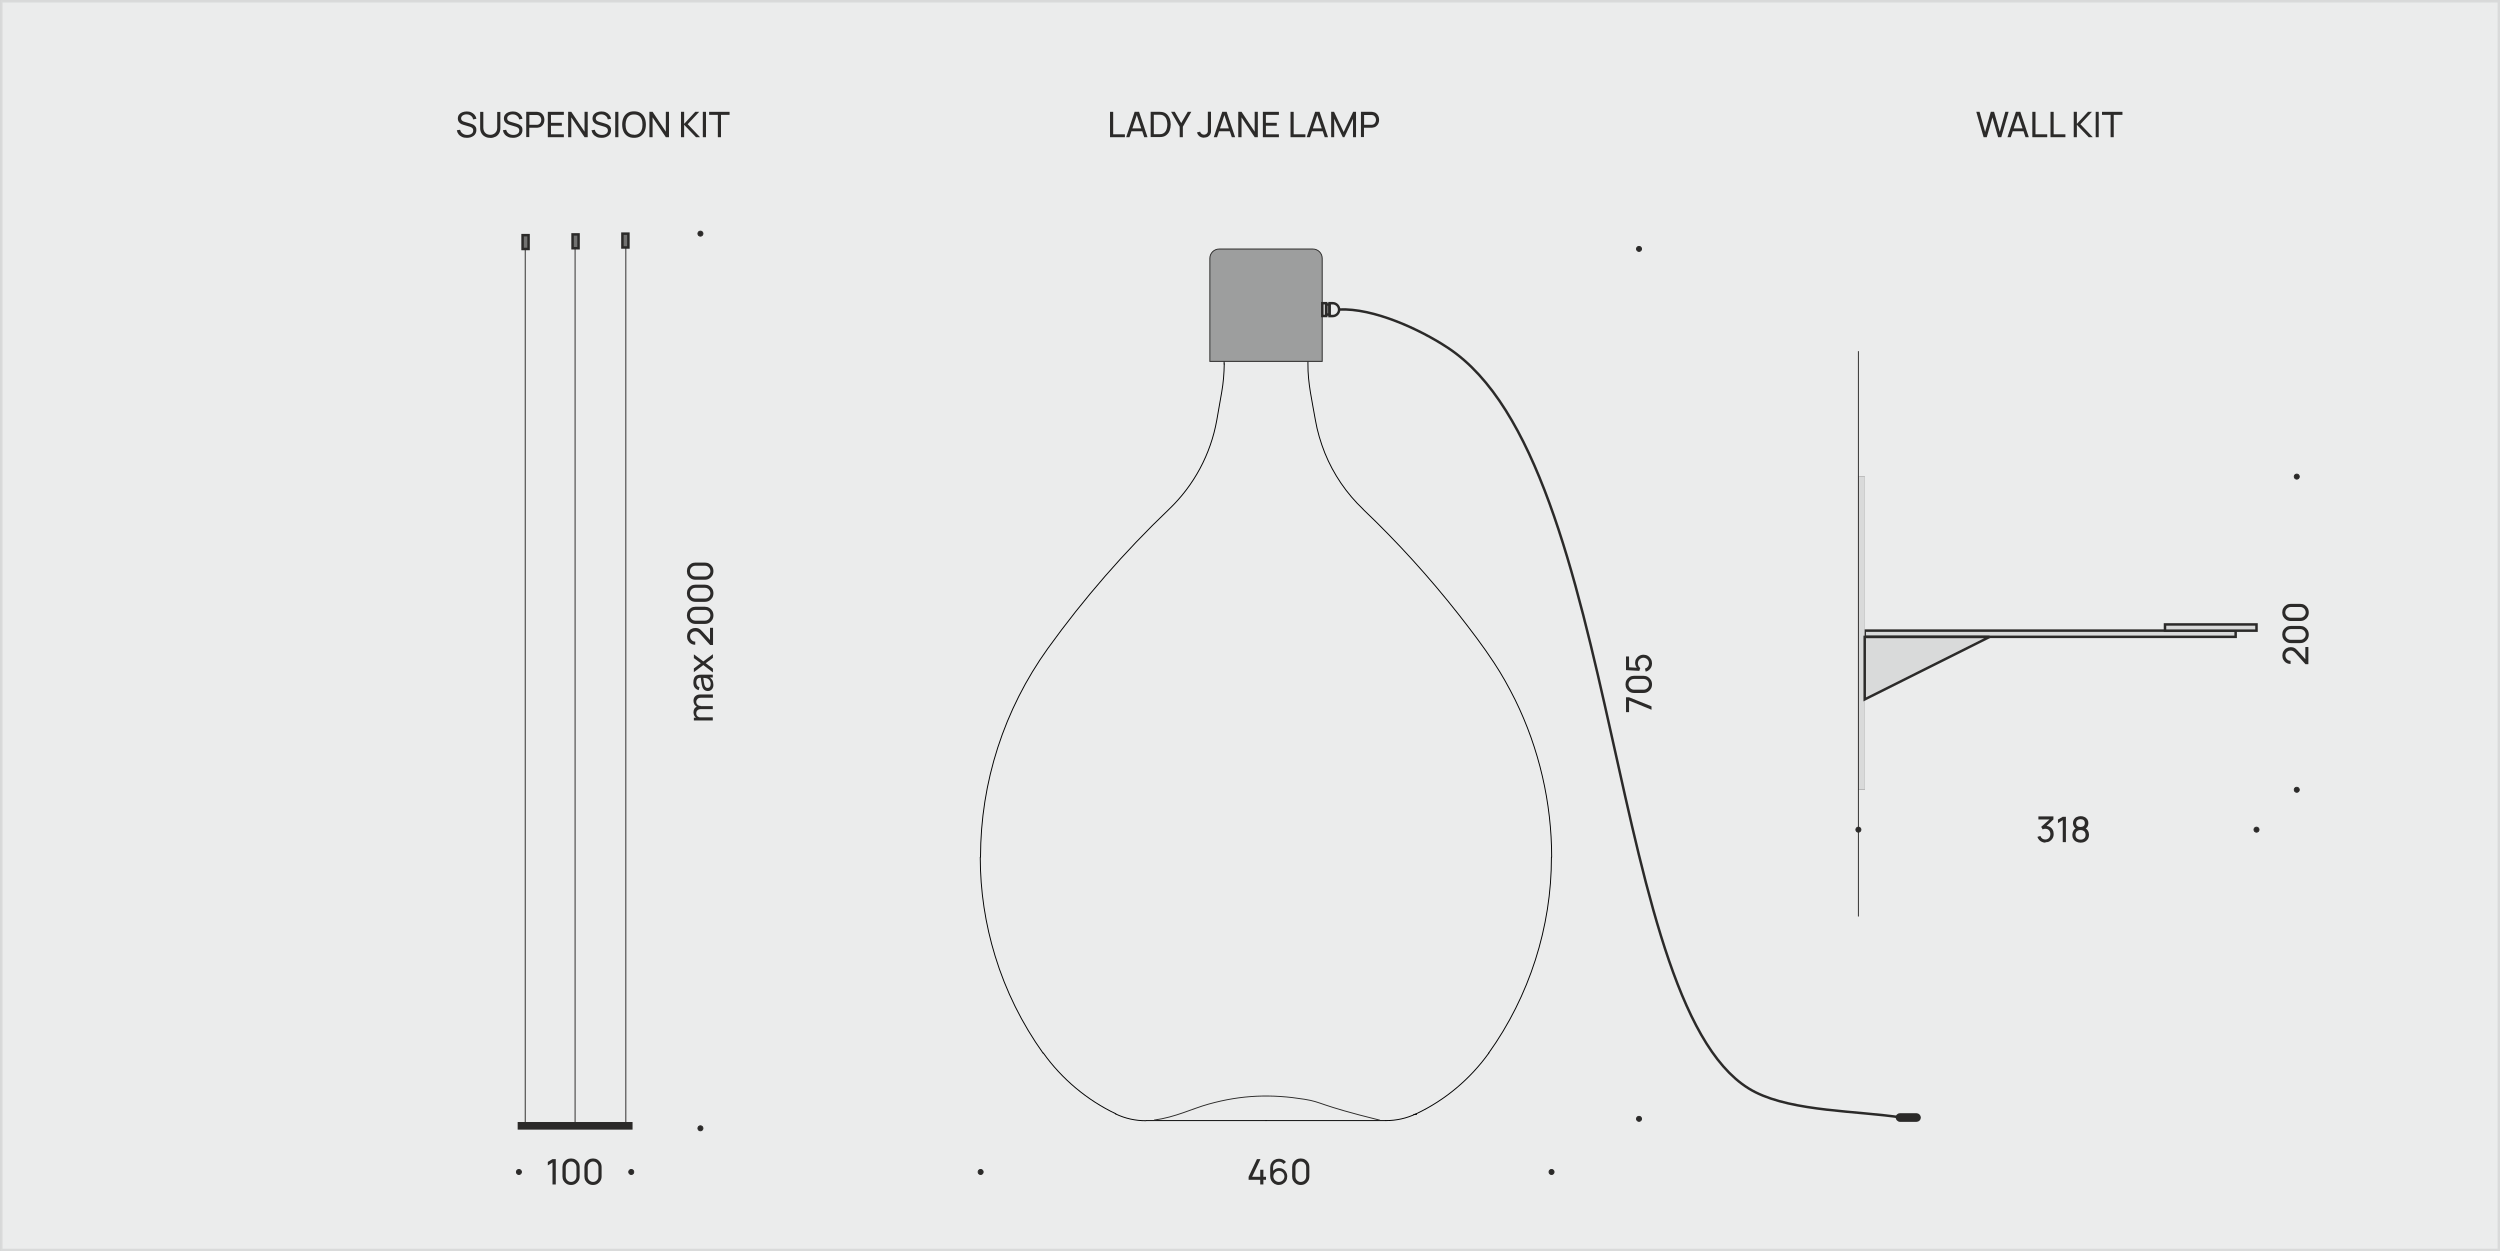 <svg xmlns="http://www.w3.org/2000/svg" xmlns:xlink="http://www.w3.org/1999/xlink" xml:space="preserve" width="200.2mm" height="100.2mm" style="shape-rendering:geometricPrecision; text-rendering:geometricPrecision; image-rendering:optimizeQuality; fill-rule:evenodd; clip-rule:evenodd" viewBox="0 0 19806 9913"><rect x="0" y="0" width="19806" height="9913" fill="#808080" stroke="none"/> <defs> <style type="text/css"> .str1 {stroke:#2B2A29;stroke-width:7.539} .str2 {stroke:black;stroke-width:7.539;stroke-linecap:round;stroke-linejoin:round} .str3 {stroke:#2B2A29;stroke-width:19.787} .str0 {stroke:#D9DADA;stroke-width:19.787} .fil3 {fill:none} .fil2 {fill:#2B2A29} .fil8 {fill:#2B2A29} .fil9 {fill:#727271} .fil6 {fill:#9D9E9E} .fil7 {fill:#D9DADA} .fil0 {fill:#EBECEC} .fil4 {fill:black} .fil1 {fill:#2B2A29;fill-rule:nonzero} .fil5 {fill:black;fill-rule:nonzero} </style> </defs> <g id="Layer_x0020_1">  <rect class="fil0 str0" x="10" y="10" width="19787" height="9893"></rect> <polygon class="fil1" points="13084,5623 12906,5550 12906,5642 12882,5642 12882,5524 12906,5524 13084,5596 "></polygon> <path id="1" class="fil1" d="M13088 5422c0,13 -3,25 -9,35 -6,10 -14,18 -24,24 -10,6 -22,9 -35,9l-74 0c-13,0 -25,-3 -35,-9 -10,-6 -18,-14 -24,-24 -6,-10 -9,-22 -9,-35 0,-13 3,-25 9,-35 6,-10 14,-18 24,-24 10,-6 22,-9 35,-9l74 0c13,0 25,3 35,9 10,6 18,14 24,24 6,10 9,22 9,35zm-24 0c0,-8 -2,-15 -6,-22 -4,-6 -9,-12 -15,-15 -6,-4 -14,-6 -21,-6l-77 0c-8,0 -15,2 -22,6 -6,4 -12,9 -15,15 -4,6 -6,14 -6,22 0,8 2,15 6,21 4,6 9,12 15,15 6,4 14,6 22,6l77 0c8,0 15,-2 21,-6 6,-4 12,-9 15,-15 4,-6 6,-14 6,-21z"></path> <path id="2" class="fil1" d="M13088 5256c0,10 -2,20 -6,29 -4,9 -10,16 -18,23 -7,6 -16,11 -26,13l-6 -24c7,-2 12,-5 17,-9 5,-4 9,-9 11,-15 3,-6 4,-12 4,-18 0,-8 -2,-16 -6,-22 -4,-7 -9,-12 -16,-16 -7,-4 -14,-6 -22,-6 -8,0 -15,2 -22,6 -7,4 -12,9 -16,16 -4,7 -6,14 -6,22 0,9 2,16 6,23 4,6 8,11 13,15l-8 22 -105 -6 0 -108 24 0 0 96 -10 -11 84 5 -7 5c-6,-6 -11,-12 -14,-20 -3,-8 -5,-16 -5,-24 0,-12 3,-24 9,-33 6,-10 14,-18 24,-23 10,-6 21,-9 34,-9 12,0 24,3 34,9 10,6 18,15 24,25 6,10 9,22 9,34z"></path> <path class="fil1" d="M18287 5262l-22 0 -80 -89c-7,-7 -13,-12 -19,-15 -6,-3 -12,-4 -19,-4 -8,0 -15,2 -21,5 -6,4 -11,8 -15,14 -4,6 -5,13 -5,21 0,8 2,15 6,21 4,6 9,11 15,15 6,4 13,5 20,5l0 25c-13,0 -24,-3 -34,-9 -10,-6 -17,-14 -23,-24 -6,-10 -8,-22 -8,-34 0,-12 3,-24 9,-34 6,-10 13,-18 23,-23 10,-6 21,-9 33,-9 9,0 16,1 23,3 6,2 12,6 18,10 5,5 11,10 17,17l67 74 -8 3 0 -108 24 0 0 134z"></path> <path id="1" class="fil1" d="M18291 5027c0,13 -3,25 -9,35 -6,10 -14,18 -24,24 -10,6 -22,9 -35,9l-74 0c-13,0 -25,-3 -35,-9 -10,-6 -18,-14 -24,-24 -6,-10 -9,-22 -9,-35 0,-13 3,-25 9,-35 6,-10 14,-18 24,-24 10,-6 22,-9 35,-9l74 0c13,0 25,3 35,9 10,6 18,14 24,24 6,10 9,22 9,35zm-24 0c0,-8 -2,-15 -6,-22 -4,-6 -9,-12 -15,-15 -6,-4 -14,-6 -21,-6l-77 0c-8,0 -15,2 -22,6 -6,4 -12,9 -15,15 -4,6 -6,14 -6,22 0,8 2,15 6,21 4,6 9,12 15,15 6,4 14,6 22,6l77 0c8,0 15,-2 21,-6 6,-4 12,-9 15,-15 4,-6 6,-14 6,-21z"></path> <path id="2" class="fil1" d="M18291 4852c0,13 -3,25 -9,35 -6,10 -14,18 -24,24 -10,6 -22,9 -35,9l-74 0c-13,0 -25,-3 -35,-9 -10,-6 -18,-14 -24,-24 -6,-10 -9,-22 -9,-35 0,-13 3,-25 9,-35 6,-10 14,-18 24,-24 10,-6 22,-9 35,-9l74 0c13,0 25,3 35,9 10,6 18,14 24,24 6,10 9,22 9,35zm-24 0c0,-8 -2,-15 -6,-22 -4,-6 -9,-12 -15,-15 -6,-4 -14,-6 -21,-6l-77 0c-8,0 -15,2 -22,6 -6,4 -12,9 -15,15 -4,6 -6,14 -6,22 0,8 2,15 6,21 4,6 9,12 15,15 6,4 14,6 22,6l77 0c8,0 15,-2 21,-6 6,-4 12,-9 15,-15 4,-6 6,-14 6,-21z"></path> <path class="fil1" d="M16205 6676c-10,0 -19,-2 -28,-6 -9,-4 -16,-9 -22,-16 -6,-7 -11,-15 -14,-24l24 -7c3,9 8,16 15,21 7,5 15,7 24,7 8,0 15,-2 21,-6 6,-4 11,-8 14,-15 3,-6 5,-13 5,-22 0,-12 -4,-23 -11,-30 -7,-8 -17,-12 -29,-12 -3,0 -7,0 -11,1 -4,1 -7,2 -10,4l-12 -20 75 -67 3 8 -100 0 0 -24 119 0 0 24 -64 61 0 -9c13,-1 25,1 35,7 10,5 18,13 23,23 6,10 8,21 8,34 0,13 -3,24 -9,34 -6,10 -14,18 -23,23 -10,6 -21,8 -34,8z"></path> <polygon id="1" class="fil1" points="16342,6672 16342,6498 16304,6521 16304,6493 16342,6471 16367,6471 16367,6672 "></polygon> <path id="2" class="fil1" d="M16483 6676c-13,0 -24,-3 -34,-8 -10,-5 -18,-12 -23,-22 -6,-9 -8,-20 -8,-32 0,-12 3,-23 9,-33 6,-10 14,-17 26,-22l0 9c-9,-5 -17,-11 -22,-19 -5,-8 -8,-18 -8,-28 0,-11 3,-21 8,-29 5,-8 12,-15 22,-19 9,-4 20,-7 31,-7 12,0 22,2 31,7 9,4 16,11 22,19 5,8 8,18 8,29 0,10 -2,19 -7,28 -5,8 -12,15 -22,19l-1 -9c12,5 20,12 26,22 6,10 9,21 9,33 0,12 -3,23 -8,32 -6,9 -13,16 -23,22 -10,5 -21,8 -34,8zm0 -24c12,0 21,-3 29,-10 7,-6 11,-16 11,-28 0,-12 -4,-22 -11,-28 -7,-6 -17,-10 -29,-10 -12,0 -21,3 -29,10 -7,6 -11,16 -11,28 0,12 4,22 11,28 7,6 17,10 28,10zm0 -100c10,0 19,-3 25,-8 6,-5 9,-13 9,-23 0,-10 -3,-18 -9,-23 -6,-5 -15,-8 -25,-8 -10,0 -18,3 -25,8 -6,5 -10,13 -10,23 0,10 3,18 10,23 6,5 15,8 25,8z"></path> <path class="fil1" d="M5648 5528l-96 0c-11,0 -20,3 -26,9 -6,6 -10,14 -10,23 0,6 1,11 4,16 3,5 7,9 12,12 5,3 12,5 21,5l-5 13c-11,0 -20,-2 -28,-7 -8,-5 -14,-11 -19,-19 -4,-8 -7,-17 -7,-27 0,-16 5,-28 14,-37 10,-9 22,-14 38,-14l102 0 0 25zm0 180l-151 0 0 -22 40 0 0 -3 110 0 0 25zm0 -90l-95 0c-12,0 -21,3 -27,9 -7,6 -10,14 -10,24 0,10 3,18 10,24 7,6 16,9 27,9l-8 13c-10,0 -19,-2 -26,-7 -8,-5 -14,-11 -18,-19 -4,-8 -7,-17 -7,-27 0,-10 2,-19 6,-27 4,-8 10,-13 18,-17 8,-4 17,-6 28,-6l101 0 0 25z"></path> <path id="1" class="fil1" d="M5652 5424c0,11 -2,21 -6,28 -4,8 -10,13 -16,17 -7,4 -14,6 -22,6 -8,0 -15,-2 -21,-5 -6,-3 -11,-7 -15,-13 -4,-5 -7,-12 -9,-20 -2,-7 -4,-15 -5,-24 -1,-9 -3,-18 -4,-27 -1,-9 -2,-18 -3,-26l5 9c-13,0 -23,2 -30,8 -6,6 -10,15 -10,29 0,9 2,17 6,24 4,7 11,12 20,14l-7 24c-13,-4 -24,-11 -31,-21 -8,-10 -11,-24 -11,-41 0,-14 2,-25 7,-35 5,-10 12,-17 22,-21 5,-2 10,-3 15,-4 5,-1 11,-1 17,-1l93 0 0 22 -36 0 3 -5c12,6 21,14 28,24 6,10 9,23 9,37zm-21 -4c0,-9 -2,-17 -5,-23 -3,-7 -7,-12 -13,-16 -5,-4 -11,-7 -17,-8 -5,-1 -10,-2 -16,-2 -6,0 -10,0 -13,0l4 -9c1,8 2,16 3,24 1,8 2,15 3,22 1,7 3,13 4,19 1,4 3,8 5,11 2,4 5,6 8,9 3,2 7,3 12,3 4,0 8,-1 12,-3 4,-2 7,-5 9,-10 2,-4 3,-10 3,-17z"></path> <polygon id="2" class="fil1" points="5648,5327 5572,5269 5497,5325 5497,5296 5552,5254 5497,5214 5497,5184 5572,5240 5648,5183 5648,5212 5591,5254 5648,5297 "></polygon> <path id="3" class="fil1" d="M5648 5110l-22 0 -80 -89c-7,-7 -13,-12 -19,-15 -6,-3 -12,-4 -19,-4 -8,0 -15,2 -21,5 -6,4 -11,8 -15,14 -4,6 -5,13 -5,21 0,8 2,15 6,21 4,6 9,11 15,15 6,4 13,5 20,5l0 25c-13,0 -24,-3 -34,-9 -10,-6 -17,-14 -23,-24 -6,-10 -8,-22 -8,-34 0,-12 3,-24 9,-34 6,-10 13,-18 23,-23 10,-6 21,-9 33,-9 9,0 16,1 23,3 6,2 12,6 18,10 5,5 11,10 17,17l67 74 -8 3 0 -108 24 0 0 134z"></path> <path id="4" class="fil1" d="M5652 4875c0,13 -3,25 -9,35 -6,10 -14,18 -24,24 -10,6 -22,9 -35,9l-74 0c-13,0 -25,-3 -35,-9 -10,-6 -18,-14 -24,-24 -6,-10 -9,-22 -9,-35 0,-13 3,-25 9,-35 6,-10 14,-18 24,-24 10,-6 22,-9 35,-9l74 0c13,0 25,3 35,9 10,6 18,14 24,24 6,10 9,22 9,35zm-24 0c0,-8 -2,-15 -6,-22 -4,-6 -9,-12 -15,-15 -6,-4 -14,-6 -21,-6l-77 0c-8,0 -15,2 -22,6 -6,4 -12,9 -15,15 -4,6 -6,14 -6,22 0,8 2,15 6,21 4,6 9,12 15,15 6,4 14,6 22,6l77 0c8,0 15,-2 21,-6 6,-4 12,-9 15,-15 4,-6 6,-14 6,-21z"></path> <path id="5" class="fil1" d="M5652 4700c0,13 -3,25 -9,35 -6,10 -14,18 -24,24 -10,6 -22,9 -35,9l-74 0c-13,0 -25,-3 -35,-9 -10,-6 -18,-14 -24,-24 -6,-10 -9,-22 -9,-35 0,-13 3,-25 9,-35 6,-10 14,-18 24,-24 10,-6 22,-9 35,-9l74 0c13,0 25,3 35,9 10,6 18,14 24,24 6,10 9,22 9,35zm-24 0c0,-8 -2,-15 -6,-22 -4,-6 -9,-12 -15,-15 -6,-4 -14,-6 -21,-6l-77 0c-8,0 -15,2 -22,6 -6,4 -12,9 -15,15 -4,6 -6,14 -6,22 0,8 2,15 6,21 4,6 9,12 15,15 6,4 14,6 22,6l77 0c8,0 15,-2 21,-6 6,-4 12,-9 15,-15 4,-6 6,-14 6,-21z"></path> <path id="6" class="fil1" d="M5652 4525c0,13 -3,25 -9,35 -6,10 -14,18 -24,24 -10,6 -22,9 -35,9l-74 0c-13,0 -25,-3 -35,-9 -10,-6 -18,-14 -24,-24 -6,-10 -9,-22 -9,-35 0,-13 3,-25 9,-35 6,-10 14,-18 24,-24 10,-6 22,-9 35,-9l74 0c13,0 25,3 35,9 10,6 18,14 24,24 6,10 9,22 9,35zm-24 0c0,-8 -2,-15 -6,-22 -4,-6 -9,-12 -15,-15 -6,-4 -14,-6 -21,-6l-77 0c-8,0 -15,2 -22,6 -6,4 -12,9 -15,15 -4,6 -6,14 -6,22 0,8 2,15 6,21 4,6 9,12 15,15 6,4 14,6 22,6l77 0c8,0 15,-2 21,-6 6,-4 12,-9 15,-15 4,-6 6,-14 6,-21z"></path> <polygon class="fil1" points="9984,9384 9984,9347 9892,9347 9892,9323 9958,9183 9986,9183 9920,9323 9984,9323 9984,9267 10009,9267 10009,9323 10030,9323 10030,9347 10009,9347 10009,9384 "></polygon> <path id="1" class="fil1" d="M10132 9388c-13,0 -24,-3 -35,-9 -10,-6 -19,-15 -25,-25 -6,-11 -9,-23 -9,-36l0 -67c0,-14 3,-27 9,-37 6,-11 14,-19 25,-25 11,-6 23,-9 36,-9 11,0 21,2 31,7 10,5 18,11 24,19l-19 16c-4,-6 -9,-11 -16,-14 -6,-3 -13,-5 -21,-5 -9,0 -17,2 -24,6 -7,4 -12,10 -16,17 -4,7 -6,14 -6,22l0 40 -5 -6c6,-8 13,-15 22,-20 9,-5 19,-8 29,-8 12,0 24,3 34,9 10,6 18,14 23,24 6,10 9,21 9,34 0,12 -3,24 -9,34 -6,10 -15,18 -25,24 -10,6 -22,9 -34,9zm0 -24c8,0 15,-2 22,-6 7,-4 12,-9 16,-16 4,-7 6,-14 6,-22 0,-8 -2,-15 -6,-22 -4,-7 -9,-12 -16,-16 -7,-4 -14,-6 -22,-6 -8,0 -15,2 -22,6 -7,4 -12,9 -16,16 -4,7 -6,14 -6,22 0,8 2,15 6,22 4,7 9,12 16,16 7,4 14,6 22,6z"></path> <path id="2" class="fil1" d="M10305 9388c-13,0 -25,-3 -35,-9 -10,-6 -18,-14 -24,-24 -6,-10 -9,-22 -9,-35l0 -74c0,-13 3,-25 9,-35 6,-10 14,-18 24,-24 10,-6 22,-9 35,-9 13,0 25,3 35,9 10,6 18,14 24,24 6,10 9,22 9,35l0 74c0,13 -3,25 -9,35 -6,10 -14,18 -24,24 -10,6 -22,9 -35,9zm0 -24c8,0 15,-2 22,-6 6,-4 12,-9 15,-15 4,-6 6,-14 6,-21l0 -77c0,-8 -2,-15 -6,-22 -4,-6 -9,-12 -15,-15 -6,-4 -14,-6 -22,-6 -8,0 -15,2 -21,6 -6,4 -12,9 -15,15 -4,6 -6,14 -6,22l0 77c0,8 2,15 6,21 4,6 9,12 15,15 6,4 14,6 21,6z"></path> <path class="fil1" d="M3699 1092c-14,0 -27,-2 -38,-7 -11,-5 -21,-12 -28,-21 -7,-9 -12,-20 -14,-32l26 -4c3,13 10,23 20,30 10,7 22,11 36,11 9,0 17,-1 25,-4 7,-3 13,-7 17,-12 4,-5 6,-12 6,-19 0,-4 -1,-8 -2,-12 -2,-3 -4,-6 -6,-8 -3,-2 -6,-4 -9,-6 -3,-2 -7,-3 -10,-4l-51 -15c-6,-2 -11,-4 -16,-6 -5,-3 -10,-6 -14,-10 -4,-4 -7,-9 -10,-14 -2,-5 -4,-12 -4,-19 0,-12 3,-22 9,-31 6,-8 15,-15 25,-19 11,-4 23,-7 36,-7 13,0 26,2 36,7 11,5 19,11 27,20 7,9 12,19 14,31l-26 5c-1,-8 -4,-15 -9,-21 -5,-6 -11,-10 -18,-14 -7,-3 -15,-5 -24,-5 -8,0 -16,1 -22,4 -7,3 -12,6 -16,11 -4,5 -6,10 -6,17 0,6 2,11 5,15 4,4 8,7 13,9 5,2 10,4 15,5l38 11c4,1 9,3 15,5 6,2 11,5 17,9 5,4 10,9 13,15 4,6 5,14 5,24 0,10 -2,18 -6,26 -4,8 -9,14 -16,19 -7,5 -15,9 -24,12 -9,3 -19,4 -29,4z"></path> <path id="1" class="fil1" d="M3883 1092c-16,0 -29,-3 -41,-10 -12,-6 -21,-15 -28,-27 -7,-12 -10,-25 -10,-41l0 -128 25 0 0 126c0,9 2,18 5,25 3,7 7,13 13,18 5,5 11,8 18,10 6,2 13,3 19,3 6,0 13,-1 19,-3 6,-2 12,-6 18,-10 5,-5 9,-10 13,-17 3,-7 5,-15 5,-25l0 -126 25 0 0 128c0,16 -3,29 -10,41 -7,12 -16,21 -28,27 -12,6 -26,10 -41,10z"></path> <path id="2" class="fil1" d="M4064 1092c-14,0 -27,-2 -38,-7 -11,-5 -21,-12 -28,-21 -7,-9 -12,-20 -14,-32l26 -4c3,13 10,23 20,30 10,7 22,11 36,11 9,0 17,-1 25,-4 7,-3 13,-7 17,-12 4,-5 6,-12 6,-19 0,-4 -1,-8 -2,-12 -2,-3 -4,-6 -6,-8 -3,-2 -6,-4 -9,-6 -3,-2 -7,-3 -10,-4l-51 -15c-6,-2 -11,-4 -16,-6 -5,-3 -10,-6 -14,-10 -4,-4 -7,-9 -10,-14 -2,-5 -4,-12 -4,-19 0,-12 3,-22 9,-31 6,-8 15,-15 25,-19 11,-4 23,-7 36,-7 13,0 26,2 36,7 11,5 19,11 27,20 7,9 12,19 14,31l-26 5c-1,-8 -4,-15 -9,-21 -5,-6 -11,-10 -18,-14 -7,-3 -15,-5 -24,-5 -8,0 -16,1 -22,4 -7,3 -12,6 -16,11 -4,5 -6,10 -6,17 0,6 2,11 5,15 4,4 8,7 13,9 5,2 10,4 15,5l38 11c4,1 9,3 15,5 6,2 11,5 17,9 5,4 10,9 13,15 4,6 5,14 5,24 0,10 -2,18 -6,26 -4,8 -9,14 -16,19 -7,5 -15,9 -24,12 -9,3 -19,4 -29,4z"></path> <path id="3" class="fil1" d="M4169 1087l0 -201 79 0c2,0 4,0 7,0 3,0 5,0 8,1 11,2 20,5 27,11 7,6 13,13 17,22 4,9 6,19 6,29 0,11 -2,20 -6,29 -4,9 -9,16 -17,22 -7,6 -17,10 -27,11 -3,0 -5,1 -8,1 -3,0 -5,0 -7,0l-55 0 0 74 -25 0zm25 -98l54 0c2,0 4,0 6,0 2,0 4,-1 6,-1 6,-1 12,-4 16,-8 4,-4 7,-9 9,-14 2,-5 3,-11 3,-16 0,-6 -1,-11 -3,-16 -2,-5 -5,-10 -9,-14 -4,-4 -9,-7 -16,-8 -2,-1 -4,-1 -6,-1 -2,0 -4,0 -6,0l-54 0 0 80z"></path> <polygon id="4" class="fil1" points="4340,1087 4340,886 4467,886 4467,910 4365,910 4365,973 4451,973 4451,996 4365,996 4365,1064 4467,1064 4467,1087 "></polygon> <polygon id="5" class="fil1" points="4501,1087 4501,886 4526,886 4631,1043 4631,886 4656,886 4656,1087 4631,1087 4526,930 4526,1087 "></polygon> <path id="6" class="fil1" d="M4766 1092c-14,0 -27,-2 -38,-7 -11,-5 -21,-12 -28,-21 -7,-9 -12,-20 -14,-32l26 -4c3,13 10,23 20,30 10,7 22,11 36,11 9,0 17,-1 25,-4 7,-3 13,-7 17,-12 4,-5 6,-12 6,-19 0,-4 -1,-8 -2,-12 -2,-3 -4,-6 -6,-8 -3,-2 -6,-4 -9,-6 -3,-2 -7,-3 -10,-4l-51 -15c-6,-2 -11,-4 -16,-6 -5,-3 -10,-6 -14,-10 -4,-4 -7,-9 -10,-14 -2,-5 -4,-12 -4,-19 0,-12 3,-22 9,-31 6,-8 15,-15 25,-19 11,-4 23,-7 36,-7 13,0 26,2 36,7 11,5 19,11 27,20 7,9 12,19 14,31l-26 5c-1,-8 -4,-15 -9,-21 -5,-6 -11,-10 -18,-14 -7,-3 -15,-5 -24,-5 -8,0 -16,1 -22,4 -7,3 -12,6 -16,11 -4,5 -6,10 -6,17 0,6 2,11 5,15 4,4 8,7 13,9 5,2 10,4 15,5l38 11c4,1 9,3 15,5 6,2 11,5 17,9 5,4 10,9 13,15 4,6 5,14 5,24 0,10 -2,18 -6,26 -4,8 -9,14 -16,19 -7,5 -15,9 -24,12 -9,3 -19,4 -29,4z"></path> <polygon id="7" class="fil1" points="4874,1087 4874,886 4899,886 4899,1087 "></polygon> <path id="8" class="fil1" d="M5023 1092c-20,0 -37,-4 -51,-13 -14,-9 -25,-21 -32,-37 -7,-16 -11,-34 -11,-55 0,-21 4,-39 11,-55 7,-16 18,-28 32,-37 14,-9 31,-13 51,-13 20,0 37,4 51,13 14,9 25,21 32,37 7,16 11,34 11,55 0,21 -4,39 -11,55 -7,16 -18,28 -32,37 -14,9 -31,13 -51,13zm0 -24c15,0 28,-3 38,-10 10,-7 18,-16 22,-29 5,-12 7,-26 7,-42 0,-16 -2,-30 -7,-42 -5,-12 -12,-22 -22,-28 -10,-7 -23,-10 -38,-10 -15,0 -27,3 -37,10 -10,7 -17,16 -22,28 -5,12 -8,26 -8,42 0,16 2,30 7,42 5,12 13,22 23,28 10,7 22,10 37,10z"></path> <polygon id="9" class="fil1" points="5145,1087 5145,886 5170,886 5275,1043 5275,886 5300,886 5300,1087 5275,1087 5170,930 5170,1087 "></polygon> <polygon id="10" class="fil1" points="5395,1087 5395,886 5420,886 5420,981 5508,886 5539,886 5448,984 5546,1087 5514,1087 5420,989 5420,1087 "></polygon> <polygon id="11" class="fil1" points="5568,1087 5568,886 5593,886 5593,1087 "></polygon> <polygon id="12" class="fil1" points="5687,1087 5687,910 5618,910 5618,886 5780,886 5780,910 5712,910 5712,1087 "></polygon> <polygon class="fil1" points="8794,1087 8794,886 8819,886 8819,1064 8912,1064 8912,1087 "></polygon> <path id="1" class="fil1" d="M8922 1087l67 -201 35 0 67 201 -26 0 -63 -187 8 0 -62 187 -26 0zm32 -47l0 -23 104 0 0 23 -104 0z"></path> <path id="2" class="fil1" d="M9116 1087l0 -201 62 0c2,0 6,0 11,0 5,0 10,0 15,1 16,2 29,8 39,17 10,9 18,21 24,35 5,14 8,30 8,47 0,17 -3,33 -8,47 -5,14 -13,26 -24,35 -10,9 -23,15 -39,17 -5,1 -10,1 -15,1 -5,0 -9,0 -11,0l-62 0zm26 -24l36 0c4,0 7,0 12,0 4,0 8,-1 11,-1 11,-2 20,-7 27,-14 7,-7 12,-16 15,-27 3,-11 5,-22 5,-35 0,-13 -2,-24 -5,-35 -3,-11 -8,-20 -15,-27 -7,-7 -16,-12 -27,-14 -3,-1 -7,-1 -12,-1 -4,0 -8,0 -12,0l-36 0 0 154z"></path> <polygon id="3" class="fil1" points="9346,1087 9346,1004 9278,886 9307,886 9358,975 9410,886 9438,886 9371,1004 9371,1087 "></polygon> <path id="4" class="fil1" d="M9539 1091c-14,0 -26,-4 -36,-11 -10,-8 -16,-18 -20,-31l25 -6c1,7 5,13 11,17 6,5 12,7 20,7 5,0 10,-1 15,-4 5,-2 9,-6 12,-12 2,-4 3,-8 3,-12 0,-5 0,-10 0,-16l0 -138 25 0 0 138c0,6 0,11 0,15 0,5 -1,9 -1,13 -1,4 -3,8 -5,13 -5,9 -12,15 -20,20 -8,4 -18,6 -28,6z"></path> <path id="5" class="fil1" d="M9616 1087l67 -201 35 0 67 201 -26 0 -63 -187 8 0 -62 187 -26 0zm32 -47l0 -23 104 0 0 23 -104 0z"></path> <polygon id="6" class="fil1" points="9810,1087 9810,886 9836,886 9940,1043 9940,886 9965,886 9965,1087 9940,1087 9836,930 9836,1087 "></polygon> <polygon id="7" class="fil1" points="10005,1087 10005,886 10132,886 10132,910 10029,910 10029,973 10115,973 10115,996 10029,996 10029,1064 10132,1064 10132,1087 "></polygon> <polygon id="8" class="fil1" points="10224,1087 10224,886 10249,886 10249,1064 10342,1064 10342,1087 "></polygon> <path id="9" class="fil1" d="M10352 1087l67 -201 35 0 67 201 -26 0 -63 -187 8 0 -62 187 -26 0zm32 -47l0 -23 104 0 0 23 -104 0z"></path> <polygon id="10" class="fil1" points="10546,1087 10546,886 10569,886 10645,1046 10720,886 10743,886 10743,1087 10719,1087 10719,941 10651,1087 10638,1087 10570,941 10570,1087 "></polygon> <path id="11" class="fil1" d="M10782 1087l0 -201 79 0c2,0 4,0 7,0 3,0 5,0 8,1 11,2 20,5 27,11 7,6 13,13 17,22 4,9 6,19 6,29 0,11 -2,20 -6,29 -4,9 -9,16 -17,22 -7,6 -17,10 -27,11 -3,0 -5,1 -8,1 -3,0 -5,0 -7,0l-55 0 0 74 -25 0zm25 -98l54 0c2,0 4,0 6,0 2,0 4,-1 6,-1 6,-1 12,-4 16,-8 4,-4 7,-9 9,-14 2,-5 3,-11 3,-16 0,-6 -1,-11 -3,-16 -2,-5 -5,-10 -9,-14 -4,-4 -9,-7 -16,-8 -2,-1 -4,-1 -6,-1 -2,0 -4,0 -6,0l-54 0 0 80z"></path> <polygon class="fil1" points="15715,1087 15657,886 15683,886 15727,1045 15772,886 15798,886 15843,1045 15887,886 15913,886 15855,1087 15830,1087 15785,930 15740,1087 "></polygon> <path id="1" class="fil1" d="M15904 1087l67 -201 35 0 67 201 -26 0 -63 -187 8 0 -62 187 -26 0zm32 -47l0 -23 104 0 0 23 -104 0z"></path> <polygon id="2" class="fil1" points="16101,1087 16101,886 16126,886 16126,1064 16219,1064 16219,1087 "></polygon> <polygon id="3" class="fil1" points="16245,1087 16245,886 16270,886 16270,1064 16363,1064 16363,1087 "></polygon> <polygon id="4" class="fil1" points="16429,1087 16429,886 16454,886 16454,981 16542,886 16573,886 16482,984 16580,1087 16548,1087 16454,989 16454,1087 "></polygon> <polygon id="5" class="fil1" points="16603,1087 16603,886 16627,886 16627,1087 "></polygon> <polygon id="6" class="fil1" points="16721,1087 16721,910 16653,910 16653,886 16815,886 16815,910 16746,910 16746,1087 "></polygon> <polygon class="fil1" points="4377,9384 4377,9210 4340,9233 4340,9205 4377,9183 4403,9183 4403,9384 "></polygon> <path id="1" class="fil1" d="M4524 9388c-13,0 -25,-3 -35,-9 -10,-6 -18,-14 -24,-24 -6,-10 -9,-22 -9,-35l0 -74c0,-13 3,-25 9,-35 6,-10 14,-18 24,-24 10,-6 22,-9 35,-9 13,0 25,3 35,9 10,6 18,14 24,24 6,10 9,22 9,35l0 74c0,13 -3,25 -9,35 -6,10 -14,18 -24,24 -10,6 -22,9 -35,9zm0 -24c8,0 15,-2 22,-6 6,-4 12,-9 15,-15 4,-6 6,-14 6,-21l0 -77c0,-8 -2,-15 -6,-22 -4,-6 -9,-12 -15,-15 -6,-4 -14,-6 -22,-6 -8,0 -15,2 -21,6 -6,4 -12,9 -15,15 -4,6 -6,14 -6,22l0 77c0,8 2,15 6,21 4,6 9,12 15,15 6,4 14,6 21,6z"></path> <path id="2" class="fil1" d="M4698 9388c-13,0 -25,-3 -35,-9 -10,-6 -18,-14 -24,-24 -6,-10 -9,-22 -9,-35l0 -74c0,-13 3,-25 9,-35 6,-10 14,-18 24,-24 10,-6 22,-9 35,-9 13,0 25,3 35,9 10,6 18,14 24,24 6,10 9,22 9,35l0 74c0,13 -3,25 -9,35 -6,10 -14,18 -24,24 -10,6 -22,9 -35,9zm0 -24c8,0 15,-2 22,-6 6,-4 12,-9 15,-15 4,-6 6,-14 6,-21l0 -77c0,-8 -2,-15 -6,-22 -4,-6 -9,-12 -15,-15 -6,-4 -14,-6 -22,-6 -8,0 -15,2 -21,6 -6,4 -12,9 -15,15 -4,6 -6,14 -6,22l0 77c0,8 2,15 6,21 4,6 9,12 15,15 6,4 14,6 21,6z"></path> <path class="fil2 str1" d="M12292 9265c11,0 20,9 20,20 0,11 -9,20 -20,20 -11,0 -20,-9 -20,-20 0,-11 9,-20 20,-20z"></path> <path class="fil2 str1" d="M12985 8844c11,0 20,9 20,20 0,11 -9,20 -20,20 -11,0 -20,-9 -20,-20 0,-11 9,-20 20,-20z"></path> <path class="fil2 str1" d="M5549 8919c11,0 20,9 20,20 0,11 -9,20 -20,20 -11,0 -20,-9 -20,-20 0,-11 9,-20 20,-20z"></path> <path class="fil2 str1" d="M12985 1952c11,0 20,9 20,20 0,11 -9,20 -20,20 -11,0 -20,-9 -20,-20 0,-11 9,-20 20,-20z"></path> <path class="fil2 str1" d="M18196 3756c11,0 20,9 20,20 0,11 -9,20 -20,20 -11,0 -20,-9 -20,-20 0,-11 9,-20 20,-20z"></path> <path class="fil2 str1" d="M18196 6237c11,0 20,9 20,20 0,11 -9,20 -20,20 -11,0 -20,-9 -20,-20 0,-11 9,-20 20,-20z"></path> <path class="fil2 str1" d="M17877 6553c11,0 20,9 20,20 0,11 -9,20 -20,20 -11,0 -20,-9 -20,-20 0,-11 9,-20 20,-20z"></path> <path class="fil2 str1" d="M14723 6553c11,0 20,9 20,20 0,11 -9,20 -20,20 -11,0 -20,-9 -20,-20 0,-11 9,-20 20,-20z"></path> <path class="fil2 str1" d="M5549 1831c11,0 20,9 20,20 0,11 -9,20 -20,20 -11,0 -20,-9 -20,-20 0,-11 9,-20 20,-20z"></path> <path class="fil2 str1" d="M7769 9265c11,0 20,9 20,20 0,11 -9,20 -20,20 -11,0 -20,-9 -20,-20 0,-11 9,-20 20,-20z"></path> <path class="fil2 str1" d="M5001 9265c11,0 20,9 20,20 0,11 -9,20 -20,20 -11,0 -20,-9 -20,-20 0,-11 9,-20 20,-20z"></path> <path class="fil2 str1" d="M4111 9265c11,0 20,9 20,20 0,11 -9,20 -20,20 -11,0 -20,-9 -20,-20 0,-11 9,-20 20,-20z"></path> <g id="_1034024784"> <path class="fil3 str2" d="M10030 2734l-331 0m331 -214l-359 0"></path> <polygon class="fil4 str1" points="9734,2602 9712,2602 9679,2696 9699,2696 9705,2677 9740,2677 9711,2661 9723,2625 "></polygon> <polygon class="fil4 str1" points="9734,2602 9723,2625 9735,2661 9711,2661 9740,2677 9746,2696 9766,2696 "></polygon> <polygon class="fil4 str1" points="9805,2602 9777,2602 9777,2696 9796,2696 9796,2620 "></polygon> <polygon class="fil4 str1" points="9805,2602 9796,2620 9813,2696 9823,2674 "></polygon> <polygon class="fil4 str1" points="9868,2602 9840,2602 9823,2674 9813,2696 9832,2696 9849,2620 "></polygon> <polygon class="fil4 str1" points="9868,2602 9849,2620 9849,2696 9868,2696 "></polygon> <path class="fil4 str1" d="M9958 2655l-28 0c7,-1 14,4 13,12 0,4 -1,7 -4,10l-2 1 -2 1 -5 1 -25 0 53 1c3,-7 3,-16 0,-23l-1 -2z"></path> <path class="fil4 str1" d="M9957 2618l-28 0c7,-1 13,4 12,11l0 2 -1 2 -1 2 -2 2 -2 1 -2 1 -5 1 -23 0 49 0c3,-4 5,-15 3,-20l-1 -2z"></path> <path class="fil4 str1" d="M9927 2602l-41 0 0 94 48 0 5 -1 3 -1 4 -2c4,-1 11,-8 13,-12l-53 -1 0 -24 25 0 28 0c-2,-5 -4,-6 -8,-9l2 -2 2 -2 2 -2 -49 0 0 -21 23 0 28 0c-4,-11 -17,-15 -27,-16l-3 0z"></path> <path class="fil4 str1" d="M10049 2657l-28 2c6,0 9,1 11,6 2,12 -2,18 3,31l21 0 0 -4 0 0 -2 -2 -1 -2 0 -3 -1 -23 0 -2 -1 -2 -1 -2z"></path> <path class="fil4 str1" d="M10053 2618l-28 1c7,-1 12,4 11,11l0 3 -1 3 -1 2 -2 2 -2 2 -2 1 -3 1 -28 0 51 1c5,-5 6,-17 4,-23l0 -3z"></path> <path class="fil4 str1" d="M10032 2602l-52 0 0 94 19 0 0 -37 23 0 28 -2 -1 -2 -4 -3 -3 -2c3,-2 6,-4 8,-7l-51 -1 0 -24 27 0 28 -1c-3,-8 -11,-15 -19,-15l-3 0z"></path> <path class="fil4 str1" d="M10147 2617l-36 0c18,0 26,13 27,29 0,7 -1,19 -6,24 -2,4 -4,6 -8,8l-2 1 -2 1 -3 0 -2 0 -3 0 -36 0c15,20 46,21 64,6 19,-16 21,-50 7,-70l-1 -2z"></path> <path class="fil4 str1" d="M10113 2601c-44,-2 -58,51 -36,82l36 0c-8,0 -15,-3 -20,-9l-1 0 -1 -2 -1 -2 -1 -2 -1 -2c-1,-3 -3,-12 -3,-16 2,-40 29,-32 62,-32 -6,-10 -20,-16 -32,-16l-3 0z"></path> <path class="fil4 str1" d="M10185 2668l-19 0c1,5 2,10 5,16l35 0c-9,0 -19,-3 -21,-13l0 -2z"></path> <path class="fil4 str1" d="M10171 2616c-8,17 -1,34 18,38l23 4 2 0 3 1 2 1 2 1c4,3 4,6 5,11 -2,6 -2,5 -7,8l-2 1 -3 1 -5 1 -3 0 -35 0c14,24 73,20 72,-13 2,-19 -10,-25 -26,-28l-20 -4 0 0 -3 -1 -3 -1 -2 -1 -2 -2 -1 -2 -1 -2 0 -2 0 0c0,-9 9,-12 17,-12l-31 0z"></path> <path class="fil4 str1" d="M10203 2601c-12,-1 -26,4 -32,15l34 0 5 1 2 1 2 1c5,2 7,7 8,12l18 0c0,-21 -15,-29 -34,-30l-3 0z"></path> <polygon class="fil5 str1" points="10256,2696 10275,2696 10275,2602 10256,2602 "></polygon> <path class="fil4 str1" d="M10368 2617l-36 0c18,0 26,13 27,29 0,7 -1,19 -6,24 -2,4 -4,6 -8,8l-2 1 -2 1 -3 0 -2 0 -3 0 -36 0c15,20 46,21 64,6 19,-16 21,-50 7,-70l-1 -2z"></path> <path class="fil4 str1" d="M10334 2601c-44,-2 -58,51 -36,82l36 0c-8,0 -15,-3 -20,-9l-1 0 -1 -2 -1 -2 -1 -2 -1 -2c-1,-3 -3,-12 -3,-16 2,-40 29,-32 62,-32 -6,-10 -20,-16 -32,-16l-3 0z"></path> <path class="fil3 str2" d="M9670 2727l360 0m-330 -174l330 0m0 182l332 0m-332 -214l360 0m0 206l-360 0m330 -174l-330 0"></path> <path class="fil3 str2" d="M9679 3106c13,-73 19,-149 20,-223m-59 445l39 -222m-418 929c198,-189 331,-437 379,-707m-1339 1810c-346,482 -533,1059 -533,1653m1493 -2756c-353,337 -675,707 -960,1103"></path> <path class="fil3 str2" d="M9655 2694c1,12 -5,31 12,35m-8 -269c4,48 -12,57 28,81m4 20l2 -4 0 -5 -1 -4 -2 -4 -3 -3m4 20c-25,43 -37,84 -37,134m44 189l0 -138 -1 -4 -2 -4 -3 -3 -4 -1 -23 -4m364 -311l-329 0 -7 1 -7 2 -6 3 -5 4m-7 7l-5 5 -3 6 -2 6 -1 7m10 -24l7 -7m-1908 4363c0,266 40,529 118,783 84,275 213,535 380,769m574 481c76,36 156,54 240,54"></path> <path class="fil3 str2" d="M8266 8343c145,204 348,374 574,481"></path> <line class="fil3 str2" x1="9080" y1="8878" x2="10030" y2="8878"></line> <line class="fil3 str2" x1="11200" y1="8829" x2="11222" y2="8829"></line> <path class="fil3 str2" d="M10362 2883c-2,150 34,298 59,445 15,88 42,178 75,261 68,168 172,321 304,446m1493 2756c0,-431 -99,-859 -289,-1246 -51,-102 -105,-200 -168,-295 -86,-131 -183,-258 -280,-382 -232,-295 -485,-574 -757,-833m-393 -1321l0 -20m-12 35l5 -2 4 -3 3 -5 1 -5m-5 -255l0 46m-13 24l5 -5 4 -6 3 -6 1 -7m-13 24c-11,8 -28,14 -20,31m37 134c0,-47 -13,-94 -37,-134m-7 322l0 -138m10 -12l-4 1 -3 3 -2 4 0 4m10 -12l23 -4m-34 -311l-330 0"></path> <path class="fil3 str2" d="M10384 2428l-5 -4 -6 -3 -7 -2 -7 -1m41 41c1,-13 -8,-23 -17,-31m1411 5915c322,-450 498,-999 497,-1552m-1312 2087c83,0 165,-18 240,-54"></path> <path class="fil3 str2" d="M11220 8824c229,-108 428,-276 575,-481"></path> <line class="fil3 str2" x1="10980" y1="8878" x2="10030" y2="8878"></line> <path class="fil6 str1" d="M9659 1973l742 0c41,0 74,33 74,74l0 816 -890 0 0 -816c0,-41 33,-74 74,-74z"></path> <path class="fil3 str1" d="M9143 8874c171,-23 302,-91 433,-127 263,-73 497,-80 759,-38 148,24 96,42 598,166"></path> </g> <rect class="fil3 str3" x="10476" y="2402" width="30.689" height="101.436"></rect> <path class="fil3 str3" d="M10533 2402l25 0c28,0 51,23 51,51l0 0c0,28 -23,51 -51,51l-25 0 0 -101z"></path> <rect class="fil3 str3" x="10506" y="2412" width="26.999" height="80.165"></rect> <path class="fil3 str3" d="M10609 2452c271,-13 641,157 864,305 1393,923 1249,5302 2434,5896 306,154 808,147 1161,201 1,0 51,-1 58,-1"></path> <g id="_1034032400"> <rect class="fil7 str3" x="14773" y="4996" width="2938.76" height="49.467"></rect> <rect class="fil7 str3" transform="matrix(-2.11022E-015 -0.08 -0.038 1.01191E-015 14772.9 6257.82)" width="31042" height="1295"></rect> <rect class="fil7 str3" x="17152" y="4947" width="725.009" height="49.467"></rect> <polygon class="fil7 str3" points="14773,5046 15762,5046 14773,5541 "></polygon> </g> <rect class="fil8 str3" x="4111" y="8899" width="890.397" height="40.592"></rect> <rect class="fil8 str3" x="15028" y="8829" width="179.959" height="49.081" rx="25" ry="25"></rect> <line class="fil3 str1" x1="4161" y1="8899" x2="4161" y2="1976"></line> <line class="fil3 str1" x1="4958" y1="8912" x2="4958" y2="1961"></line> <line class="fil3 str1" x1="4556" y1="8889" x2="4556" y2="1967"></line> <rect class="fil9 str3" x="4140" y="1863" width="47.448" height="109.618"></rect> <rect class="fil9 str3" x="4536" y="1857" width="47.448" height="109.618"></rect> <rect class="fil9 str3" x="4931" y="1851" width="47.448" height="109.618"></rect> <line class="fil3 str1" x1="14723" y1="2782" x2="14723" y2="7261"></line> </g> </svg>